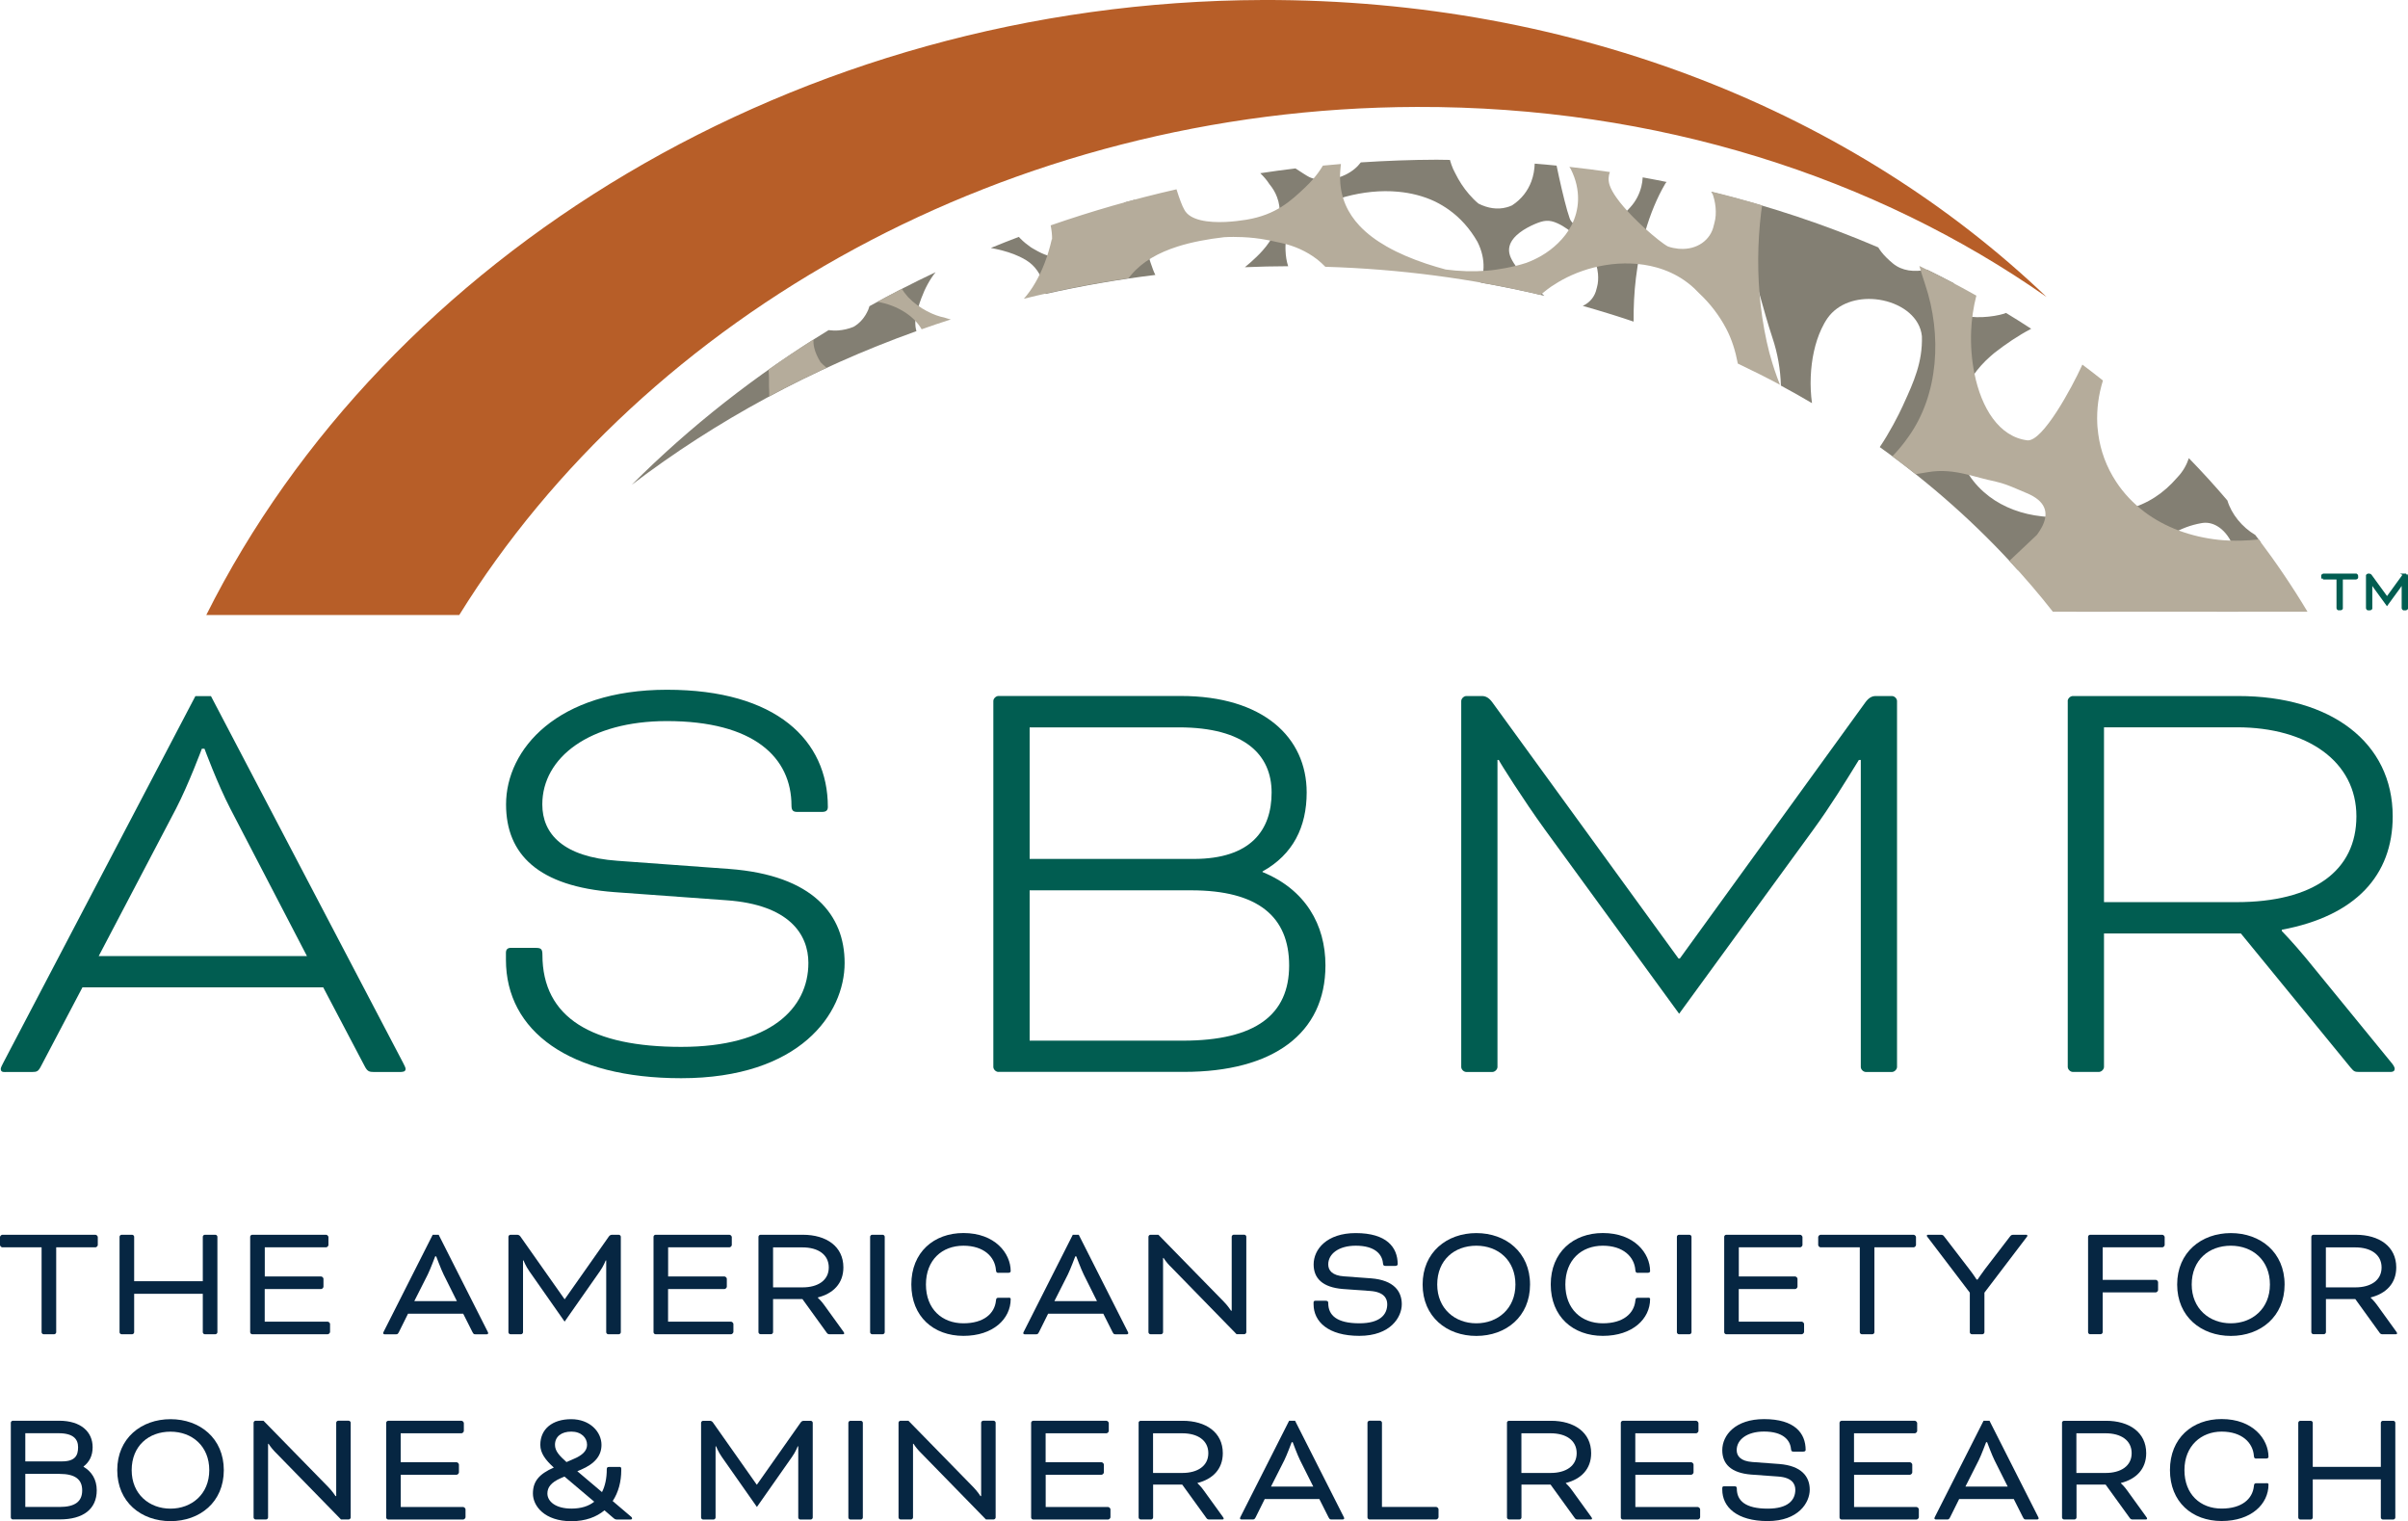 <?xml version="1.0" encoding="UTF-8"?><svg id="Layer_1" xmlns="http://www.w3.org/2000/svg" viewBox="0 0 387.33 244.66"><defs><style>.cls-1{fill:#b75e28;}.cls-1,.cls-2,.cls-3{fill-rule:evenodd;}.cls-4{fill:#062642;}.cls-2{fill:#837f73;}.cls-3{fill:#b5ac9b;}.cls-5,.cls-6{fill:#015d51;}.cls-6{stroke:#015d51;stroke-miterlimit:10;stroke-width:.5px;}</style></defs><path class="cls-1" d="M73.87,98.92C103.8,50.64,162.24,17.38,227.88,17.2c38.73-.11,73.84,11.31,101.32,30.57C298.28,18.2,253.61-.14,203.14,0,128.16.22,62.07,41.19,33.18,98.92h40.69Z"/><path class="cls-2" d="M147.41,53.26c-.06-.24-.12-.47-.15-.72-.09-.74-.01-1.54.23-2.4.05-.19.09-.37.17-.56.16-.58.35-1.11.54-1.62.63-1.69,1.4-3.06,2.29-4.18-3.62,1.71-7.17,3.54-10.64,5.47-.07.2-.12.42-.21.61-.51,1.17-1.3,2.11-2.35,2.71-.84.34-1.67.52-2.48.58-.52.04-1.03,0-1.53-.05-11.67,7.15-22.32,15.52-31.67,24.88,13.53-10.31,29.01-18.71,45.8-24.72Z"/><path class="cls-2" d="M179.16,35.94c-.4.64-.86,1.25-1.38,1.86-.45.53-.96,1.07-1.53,1.57-1.96,1.61-4.09,2.2-6.13,2.02-.51-.04-1.02-.12-1.51-.26-.77-.23-1.5-.6-2.22-1.02-.21-.12-.42-.23-.62-.37-.57-.4-1.13-.85-1.64-1.37-.09-.08-.16-.19-.25-.27-1.51.57-3.01,1.17-4.5,1.78.31.06.61.12.92.19,1.24.27,2.52.65,3.7,1.21.38.18.76.38,1.12.61,1.39.87,2.32,2.26,2.77,3.9.13.48.21.98.27,1.49,5.78-1.3,11.68-2.33,17.68-3.06-.46-.87-1.1-2.9-1.7-5.11-.35-1.27-.68-2.59-.96-3.78-.06-.23-.1-.45-.15-.67-.23-1-.4-1.86-.49-2.46,0-.02,0-.05-.01-.07-.57.15-1.13.29-1.7.45-.43,1.18-.97,2.32-1.67,3.4Z"/><path class="cls-2" d="M363.63,87.19c-.29-.38-.57-.77-.87-1.15-2.09-1.23-3.82-3.33-4.48-5.54-1.98-2.33-4.05-4.6-6.2-6.81-.36,1.09-.94,2.13-1.82,3.06-.04.04-.07.08-.11.12-2.09,2.42-4.68,4.18-7.87,5.01-.87.22-1.78.38-2.73.46-.08,0-.15.02-.22.03-1.89.13-3.8.53-5.73.57-.87.13-1.74.19-2.62.21-.85.02-1.7,0-2.54-.1-3.12-.33-6.1-1.4-8.5-3.22-1.24-.95-2.33-2.08-3.2-3.41-1.14-1.72-1.8-3.58-2.06-5.47-.04-.28-.07-.56-.09-.83,0-.12-.02-.23-.02-.35-.08-1.7.16-3.41.67-5.04.48-1.54,1.22-3,2.16-4.35.78-1.12,1.7-2.14,2.74-3.05.22-.19.43-.38.65-.56,1.82-1.42,3.82-2.79,5.93-3.89-1.33-.87-2.68-1.72-4.05-2.55-.1.04-.2.08-.3.12-1.78.55-5.06.88-7.11.13-.55-.2-1-.49-1.32-.87-.34-.41-.52-.93-.46-1.58.01-.14.01-.28.05-.44.13-.81.4-1.5.78-2.11-1.43-.76-2.88-1.5-4.34-2.21-2.08.42-4.03.22-5.51-1.01-.72-.6-1.34-1.2-1.84-1.84-.18-.24-.35-.48-.5-.73-8.53-3.65-17.52-6.66-26.89-8.93.83.79,1.57,1.69,2.25,2.66.53.76,1.02,1.57,1.46,2.42,1.77,3.4,2.96,7.4,4.07,11.33.69,2.44,1.35,4.85,2.09,7.06.83,2.47,1.29,5.09,1.36,7.69,1.69.91,3.36,1.85,5,2.82-.19-1.39-.26-2.82-.2-4.24.11-2.78.68-5.49,1.72-7.7.29-.62.61-1.2.98-1.73,1.71-2.42,4.77-3.32,7.7-3.04.41.04.82.1,1.23.19,3.18.68,5.94,2.74,6.25,5.75.13,4.17-1.33,7.39-2.91,10.84-.06.13-.12.26-.18.4-.66,1.45-2.14,4.32-3.69,6.6,8.19,5.86,15.63,12.47,22.16,19.72.61.06,1.21.13,1.78.23.93.16,1.72.44,2.44.81,1.49.76,2.62,1.93,3.74,3.37.16.21.33.42.49.64.32.43.58.86.79,1.29.07.14.12.28.17.42h5.53c.03-.08.05-.16.09-.24.65-1.68,1.65-3.43,2.73-5.02.22-.32.45-.64.67-.95.88-1.2,1.77-2.29,2.55-3.15,1.17-1.25,2.47-2.31,3.89-3.15,1.42-.83,2.97-1.43,4.67-1.73.93-.19,1.81.02,2.58.47,1.02.6,1.87,1.64,2.43,2.91.07.16.12.32.18.49.77,2.12.53,4.58-.58,6.61-.64,1.17-1.17,2.51-2.08,3.76h3.48c.72-.4,1.46-.69,2.22-.88.58-3.39,1.02-6.83,1.34-10.3Z"/><path class="cls-2" d="M264.23,28.54c-.03.48-.09.97-.21,1.44-.3,1.21-.88,2.38-1.81,3.39-1.38,1.51-3.15,3.45-5.1,3.92-.16.04-.32.09-.48.1-.51.06-1.06-.05-1.58-.24-1.19-.42-2.25-1.28-2.49-1.85-.03-.07-.06-.16-.1-.26-.43-1.17-1.14-4.05-1.7-6.61-.14-.63-.26-1.23-.38-1.79-1.17-.12-2.34-.23-3.52-.32-.03.97-.2,1.94-.54,2.86-.56,1.49-1.55,2.84-3.1,3.85-.29.14-.59.24-.89.32-1.46.4-3.03.15-4.51-.6-.53-.43-1.04-.95-1.53-1.52-.86-.99-1.62-2.15-2.22-3.38-.11-.23-.24-.45-.34-.68-.1-.23-.18-.46-.27-.69-.09-.25-.16-.5-.24-.76-.72,0-1.43-.03-2.14-.03-4.09.01-8.16.17-12.19.43-.57.76-1.38,1.46-2.5,2-1.31.64-3.73,1.28-5.75.38-.39-.17-1.54-.95-2.26-1.41-1.9.23-3.78.48-5.66.77.54.53,1.05,1.1,1.46,1.75.53.64.95,1.33,1.23,2.09.72,1.87.49,3.83-.38,5.7-.46.99-1.1,1.96-1.91,2.87-.31.35-.64.7-1,1.04-.6.57-1.21,1.14-1.88,1.67,2.31-.1,4.63-.15,6.96-.16-.25-.78-.39-1.62-.42-2.52,0-.3-.03-.59,0-.9.01-.25.03-.49.06-.73.13-1.4.45-2.71,1.77-3.56,4.68-3.03,10.71-4.79,16.28-4.27,2.06.19,4.07.69,5.91,1.56.03.01.05.03.08.04.77.38,1.52.83,2.23,1.34,1.75,1.26,3.3,2.94,4.55,5.13.71,1.42,1.01,2.81.97,4.14-.02.83-.19,1.64-.46,2.41,3.46.61,6.88,1.31,10.24,2.12-.3-.26-.61-.53-.92-.82-.54-.49-1.08-1.02-1.61-1.56-.78-.81-1.52-1.65-2.08-2.43-.44-.62-.77-1.2-.93-1.7-.67-2.06,1.21-3.56,2.76-4.42.45-.25.87-.45,1.2-.59,1.45-.62,2.3-.78,3.7-.14.55.25,1.1.58,1.64.96.78.56,1.54,1.24,2.2,1.94.7.75,1.3,1.53,1.72,2.25.56.94.86,1.96.95,2.98.06.73.03,1.45-.16,2.14-.01.09-.05.16-.07.25-.26,1.25-1.08,2.24-2.22,2.76,2.76.78,5.49,1.62,8.18,2.53-.02-2.35.09-4.7.37-7.01.16-1.34.37-2.67.64-3.96.25-1.21.54-2.4.87-3.55.81-2.79,1.88-5.39,3.2-7.65.06-.11.14-.21.23-.29-1.28-.26-2.56-.51-3.85-.74Z"/><path class="cls-3" d="M363.32,86.76c-.97.11-1.94.18-2.91.2-1.2.02-2.39-.01-3.57-.14-4.38-.47-8.57-1.97-11.94-4.52-1.74-1.33-3.28-2.93-4.5-4.79-1.6-2.42-2.53-5.03-2.89-7.68-.05-.39-.1-.78-.13-1.17-.01-.17-.03-.33-.03-.5-.11-2.35.21-4.7.91-6.96-1.09-.87-2.19-1.72-3.31-2.56-.04.09-.08.18-.12.27-1.47,3.22-6.26,12.22-8.75,11.91-4.53-.58-7.37-5.18-8.49-10.75-.44-2.18-.62-4.51-.53-6.81.08-1.97.37-3.9.84-5.71-2.98-1.68-6.04-3.27-9.17-4.77.3,1,.6,1.99.92,2.93,2.77,8.21,2.16,17.76-2.65,24.51-.03.04-.06.08-.09.12-.74,1.08-1.59,2.09-2.52,3.05,1.26.94,2.51,1.9,3.73,2.87.64-.1,1.29-.19,1.94-.31,2.27-.4,4.28-.12,6.19.33,1.58.37,3.09.84,4.62,1.14.09.02.18.05.26.07.54.12,1.07.29,1.59.47,1.11.4,2.16.9,3.2,1.32,3.21,1.31,3.59,3.21,2.66,5.21-.04.09-.09.19-.14.28-.22.42-.49.84-.8,1.26l-4.43,4.18c2.45,2.64,4.79,5.36,6.99,8.17h40.96c-2.39-3.99-5.01-7.86-7.83-11.6Z"/><path class="cls-3" d="M151.88,51.07c-1.54-.28-4.02-1.4-5.8-3.27-.05-.05-.09-.11-.14-.17-.33-.36-.62-.76-.88-1.17-1.32.68-2.63,1.37-3.93,2.08,1.64.28,3.21.88,4.51,1.74,1.11.73,2.01,1.64,2.61,2.68,1.55-.55,3.12-1.08,4.69-1.58-.36-.09-.71-.19-1.06-.31Z"/><path class="cls-3" d="M130.97,55.92c-.11-.44-.14-.87-.14-1.31-2.45,1.56-4.85,3.16-7.2,4.83.06.83.09,1.68.06,2.54.02.41.03.82.04,1.22,0,.18,0,.37,0,.55,3.01-1.62,6.08-3.15,9.22-4.6-.35-.29-.67-.59-.96-.89-.48-.77-.84-1.55-1.03-2.35Z"/><path class="cls-3" d="M169.18,38.48c-.62,2.74-1.54,5.09-2.65,6.99-.57,1-1.19,1.84-1.84,2.58,5.5-1.36,11.11-2.47,16.82-3.3.15-.18.31-.36.46-.55.9-1.07,1.99-1.96,3.25-2.71,1.26-.75,2.67-1.35,4.2-1.84,2.32-.73,4.86-1.2,7.49-1.5,0,0,.01,0,.02,0,.98-.06,1.97-.05,2.94-.01,1.31.06,2.6.2,3.85.44.51.1,1.03.19,1.53.32.27.05.52.11.78.16,2.21.48,4.15,1.38,5.73,2.58.04.03.08.06.11.08.47.37.9.77,1.31,1.19,12,.36,23.6,1.91,34.64,4.52.11-.1.22-.21.34-.3.43-.37.89-.71,1.36-1.04.37-.25.75-.49,1.14-.72.21-.12.42-.24.63-.36,2.1-1.15,4.44-1.95,6.84-2.35,2.81-.47,5.68-.38,8.33.36,1.57.44,3.06,1.11,4.4,2.03.79.54,1.54,1.16,2.21,1.88.09.08.17.17.25.25,1.73,1.62,3.2,3.52,4.32,5.64.93,1.75,1.52,3.7,1.89,5.66,2.3,1.09,4.56,2.22,6.78,3.41-.6-1.51-1.13-3.07-1.57-4.68-.04-.15-.1-.3-.13-.45-.63-2.43-1.09-4.98-1.39-7.56-.58-4.96-.54-10.1.06-15.05.05-.38.11-.75.16-1.12-2.67-.79-5.37-1.54-8.11-2.2.34.82.54,1.67.62,2.52.08.88.04,1.75-.2,2.57-.01.1-.06.2-.08.3-.49,2.41-2.73,4-5.5,3.8-.07,0-.13,0-.19-.01-.55-.06-1.12-.16-1.7-.37-.67-.35-2.19-1.54-3.82-3.02-.64-.59-1.3-1.22-1.93-1.87-.94-.97-1.83-1.98-2.5-2.93-.53-.74-.92-1.44-1.12-2.04-.25-.77-.2-1.47.04-2.11-2.16-.32-4.33-.59-6.52-.83.07.12.15.23.23.35.86,1.71,1.21,3.38,1.17,4.98-.04,1.46-.42,2.85-1.08,4.12-.54,1.03-1.27,1.98-2.15,2.83-.78.76-1.68,1.45-2.68,2.03-.75.43-1.56.82-2.41,1.13-1.1.36-2.23.63-3.4.85-.97.18-1.96.33-2.96.41-2.19.17-4.42.1-6.61-.19-1.03-.28-2.08-.59-3.14-.94-2.18-.73-4.37-1.63-6.35-2.76-1.66-.95-3.17-2.05-4.39-3.36-1.84-1.97-3.01-4.4-3.1-7.39-.01-.36-.03-.71,0-1.09.02-.3.04-.59.07-.88.02-.19.04-.37.06-.55-.97.08-1.94.16-2.9.26-.46.76-.99,1.51-1.62,2.22-.38.43-.77.84-1.2,1.25-2.34,2.21-4.69,4.43-9.48,5.23-.92.15-2.11.3-3.36.36-2.73.12-5.72-.22-6.63-1.97-.34-.57-.79-1.78-1.26-3.28-6.91,1.57-13.67,3.52-20.24,5.8.14.73.24,1.47.23,2.25Z"/><path class="cls-5" d="M51.98,158.81H13.26l-6.68,12.7c-.42.81-.63.91-1.46.91H1.16c-.52,0-1.04.1-1.04-.5,0-.2.21-.6.42-1.01l30.89-58.95h2.5l30.89,58.95c.21.4.42.81.42,1.01,0,.5-.52.5-1.04.5h-4.07c-.73,0-1.04-.1-1.46-.91l-6.68-12.7ZM15.87,153.77h33.5l-12.31-23.68c-2.09-4.03-4.17-9.67-4.17-9.67h-.42s-2.09,5.64-4.17,9.67l-12.42,23.68Z"/><path class="cls-5" d="M86.21,152.46c.83,0,1.04.2,1.04,1.11,0,10.18,8.04,14.81,22.33,14.81s20.45-6.15,20.45-13.5c0-4.64-3.13-9.37-13.15-10.08l-18.05-1.31c-12.21-.91-17.43-6.05-17.43-14.11,0-8.87,8.24-18.44,25.88-18.44s25.88,8.16,25.88,18.84c0,.5-.21.81-.94.81h-3.97c-.63,0-.94-.2-.94-1.01,0-7.76-6.05-13.6-20.04-13.6-12.42,0-20.04,5.84-20.04,13.4,0,4.74,3.34,8.46,12.1,9.07l17.95,1.31c13.57,1.01,18.58,7.46,18.58,15.12,0,8.16-7.2,18.54-26.3,18.54-17.95,0-28.18-7.56-28.18-19.05v-1.11c0-.5.21-.81.83-.81h3.97Z"/><path class="cls-5" d="M160.61,172.41c-.42,0-.83-.4-.83-.81v-58.85c0-.4.42-.81.83-.81h29.32c13.25,0,20.25,6.65,20.25,15.52,0,5.54-2.19,9.98-7.1,12.7v.1c6.89,2.82,10.12,8.46,10.12,15.01,0,10.98-8.45,17.13-22.75,17.13h-29.84ZM165.62,116.99v21.16h26.4c9.18,0,12.52-4.64,12.52-10.68s-4.28-10.48-14.92-10.48h-24ZM190.25,167.38c11.79,0,17.11-4.23,17.11-12.09s-5.01-12.09-15.76-12.09h-25.98v24.18h24.63Z"/><path class="cls-5" d="M304.31,111.95c.42,0,.83.4.83.81v58.85c0,.4-.42.81-.83.81h-4.17c-.42,0-.83-.4-.83-.81v-49.38h-.31c-2.3,3.73-4.59,7.46-7.31,11.19l-21.6,29.63-21.6-29.63c-3.44-4.74-7.31-10.88-7.41-11.19h-.21v49.38c0,.4-.42.81-.83.81h-4.17c-.42,0-.83-.4-.83-.81v-58.85c0-.4.42-.81.83-.81h2.5c.63,0,1.15.3,1.67,1.01l29.95,41.21h.21l29.85-41.21c.52-.71,1.04-1.01,1.67-1.01h2.61Z"/><path class="cls-5" d="M332.59,112.76c0-.4.42-.81.83-.81h26.61c14.92,0,24.84,7.46,24.84,19.35,0,9.47-5.95,16.02-17.84,18.24v.2s1.77,1.81,3.86,4.33l13.67,16.73c.52.6.63.91.63,1.11,0,.3-.21.5-.63.5h-5.11c-.73,0-.83-.1-1.36-.71l-17.64-21.56h-22.02v21.46c0,.4-.42.81-.83.81h-4.17c-.42,0-.83-.4-.83-.81v-58.85ZM338.43,116.99v28.11h21.29c12.42,0,19.31-5.04,19.31-13.81s-7.83-14.31-19.2-14.31h-21.39Z"/><path class="cls-4" d="M0,200.25v-1.28c0-.16.21-.37.37-.37h14.99c.16,0,.37.21.37.37v1.28c0,.16-.21.37-.37.37h-6.32v13.66c0,.16-.16.32-.32.32h-1.71c-.16,0-.32-.16-.32-.32v-13.66H.37c-.16,0-.37-.21-.37-.37Z"/><path class="cls-4" d="M34.97,214.28c0,.16-.16.32-.32.32h-1.71c-.16,0-.32-.16-.32-.32v-6.19h-11.04v6.19c0,.16-.16.32-.32.32h-1.71c-.16,0-.32-.16-.32-.32v-15.36c0-.16.16-.32.32-.32h1.71c.16,0,.32.16.32.32v7.15h11.04v-7.15c0-.16.16-.32.32-.32h1.71c.16,0,.32.16.32.32v15.36Z"/><path class="cls-4" d="M42.58,207.35v5.23h10.14c.16,0,.37.21.37.37v1.28c0,.16-.21.37-.37.37h-12.16c-.16,0-.32-.16-.32-.32v-15.36c0-.16.16-.32.32-.32h11.9c.16,0,.37.21.37.37v1.28c0,.16-.21.37-.37.37h-9.87v4.69h9.07c.16,0,.37.21.37.37v1.28c0,.16-.21.37-.37.37h-9.07Z"/><path class="cls-4" d="M74.51,211.3h-8.88l-1.47,2.96c-.19.35-.24.35-.56.35h-1.73c-.16,0-.24-.11-.24-.19s.08-.21.13-.32l7.84-15.5h.96l7.84,15.5c.05.11.13.24.13.32s-.08.19-.24.19h-1.73c-.32,0-.37,0-.56-.35l-1.49-2.96ZM66.64,209.27h6.85l-2.13-4.27c-.4-.8-1.2-2.93-1.2-2.93h-.16s-.8,2.13-1.2,2.93l-2.16,4.27Z"/><path class="cls-4" d="M99.54,198.6c.16,0,.32.16.32.32v15.36c0,.16-.16.32-.32.32h-1.71c-.16,0-.32-.16-.32-.32v-11.55h-.08s-.35.91-.93,1.73l-5.68,8.11-5.68-8.11c-.59-.83-.93-1.73-.93-1.73h-.08v11.55c0,.16-.16.32-.32.32h-1.71c-.16,0-.32-.16-.32-.32v-15.36c0-.16.16-.32.32-.32h1.09c.19,0,.37.08.51.27l7.1,10.08h.05l7.09-10.08c.13-.19.32-.27.51-.27h1.09Z"/><path class="cls-4" d="M107.46,207.35v5.23h10.14c.16,0,.37.21.37.37v1.28c0,.16-.21.37-.37.37h-12.16c-.16,0-.32-.16-.32-.32v-15.36c0-.16.16-.32.32-.32h11.9c.16,0,.37.21.37.37v1.28c0,.16-.21.37-.37.37h-9.87v4.69h9.07c.16,0,.37.21.37.37v1.28c0,.16-.21.37-.37.37h-9.07Z"/><path class="cls-4" d="M122,198.92c0-.16.16-.32.32-.32h6.83c3.76,0,6.51,1.87,6.51,5.25,0,2.59-1.65,4.21-4.11,4.83v.05s.56.51,1.01,1.15l3.04,4.21c.16.21.19.29.19.35,0,.11-.05.16-.21.16h-2.19c-.13,0-.29-.08-.37-.19l-3.95-5.47h-4.72v5.33c0,.16-.16.32-.32.32h-1.71c-.16,0-.32-.16-.32-.32v-15.36ZM124.35,200.63v6.43h4.75c2.45,0,4.21-1.12,4.21-3.2s-1.73-3.23-4.21-3.23h-4.75Z"/><path class="cls-4" d="M142.31,214.28c0,.16-.16.32-.32.32h-1.71c-.16,0-.32-.16-.32-.32v-15.36c0-.16.16-.32.32-.32h1.71c.16,0,.32.16.32.32v15.36Z"/><path class="cls-4" d="M160.63,204.73c-.29,0-.4-.08-.43-.45-.16-2.13-1.95-3.92-5.23-3.92-3.44,0-6.03,2.29-6.03,6.24s2.59,6.24,6.03,6.24c3.25,0,5.01-1.55,5.23-3.63.03-.4.11-.48.45-.48h1.49c.16,0,.43-.05.43.21,0,3.17-2.8,5.92-7.6,5.92s-8.38-3.09-8.38-8.27,3.63-8.27,8.38-8.27c5.07,0,7.6,3.25,7.6,6.13,0,.13-.11.27-.4.27h-1.55Z"/><path class="cls-4" d="M177.47,211.3h-8.88l-1.47,2.96c-.19.35-.24.35-.56.35h-1.73c-.16,0-.24-.11-.24-.19s.08-.21.13-.32l7.84-15.5h.96l7.84,15.5c.05.11.13.24.13.32s-.08.19-.24.19h-1.73c-.32,0-.37,0-.56-.35l-1.49-2.96ZM169.6,209.27h6.85l-2.13-4.27c-.4-.8-1.2-2.93-1.2-2.93h-.16s-.8,2.13-1.2,2.93l-2.16,4.27Z"/><path class="cls-4" d="M188.17,203.61c-.61-.64-1.01-1.28-1.01-1.28h-.08v11.95c0,.16-.16.32-.32.32h-1.71c-.16,0-.32-.16-.32-.32v-15.36c0-.16.16-.32.32-.32h1.28l10.48,10.72c.69.69,1.2,1.49,1.2,1.49h.11v-11.9c0-.16.16-.32.32-.32h1.71c.16,0,.32.16.32.32v15.36c0,.16-.16.32-.32.32h-1.25l-10.72-10.99Z"/><path class="cls-4" d="M213.28,209.22c.29,0,.37.13.37.37,0,1.97,1.39,3.25,5.01,3.25,3.31,0,4.48-1.39,4.48-3.07,0-.96-.56-1.97-2.72-2.13l-4.45-.32c-3.23-.27-4.67-1.71-4.67-3.95,0-2.43,2.11-5.04,6.77-5.04,4.96,0,6.75,2.27,6.75,5.01,0,.13-.11.27-.4.27h-1.57c-.27,0-.37-.08-.4-.45-.13-1.39-1.25-2.8-4.37-2.8-2.75,0-4.43,1.31-4.43,3.01,0,.96.64,1.79,2.53,1.92l4.37.32c3.65.29,4.93,2.08,4.93,4.16s-1.81,5.09-6.83,5.09-7.36-2.29-7.36-5.09v-.27c0-.19.08-.29.32-.29h1.65Z"/><path class="cls-4" d="M246.11,206.6c0,5.17-3.87,8.27-8.64,8.27s-8.64-3.09-8.64-8.27,3.89-8.27,8.64-8.27,8.64,3.09,8.64,8.27ZM231.18,206.6c0,3.89,2.85,6.24,6.29,6.24s6.29-2.35,6.29-6.24-2.77-6.24-6.29-6.24-6.29,2.29-6.29,6.24Z"/><path class="cls-4" d="M263.48,204.73c-.29,0-.4-.08-.43-.45-.16-2.13-1.95-3.92-5.23-3.92-3.44,0-6.03,2.29-6.03,6.24s2.59,6.24,6.03,6.24c3.25,0,5.01-1.55,5.23-3.63.03-.4.11-.48.45-.48h1.49c.16,0,.43-.05.43.21,0,3.17-2.8,5.92-7.6,5.92s-8.38-3.09-8.38-8.27,3.63-8.27,8.38-8.27c5.07,0,7.6,3.25,7.6,6.13,0,.13-.11.27-.4.27h-1.55Z"/><path class="cls-4" d="M272.08,214.28c0,.16-.16.32-.32.32h-1.71c-.16,0-.32-.16-.32-.32v-15.36c0-.16.16-.32.32-.32h1.71c.16,0,.32.16.32.32v15.36Z"/><path class="cls-4" d="M279.68,207.35v5.23h10.14c.16,0,.37.21.37.37v1.28c0,.16-.21.37-.37.37h-12.16c-.16,0-.32-.16-.32-.32v-15.36c0-.16.16-.32.32-.32h11.9c.16,0,.37.21.37.37v1.28c0,.16-.21.37-.37.37h-9.87v4.69h9.07c.16,0,.37.21.37.37v1.28c0,.16-.21.37-.37.37h-9.07Z"/><path class="cls-4" d="M292.46,200.25v-1.28c0-.16.21-.37.37-.37h14.99c.16,0,.37.21.37.37v1.28c0,.16-.21.37-.37.37h-6.32v13.66c0,.16-.16.32-.32.32h-1.71c-.16,0-.32-.16-.32-.32v-13.66h-6.32c-.16,0-.37-.21-.37-.37Z"/><path class="cls-4" d="M310.04,198.97c-.08-.11-.11-.16-.11-.21,0-.08.05-.16.16-.16h2.03c.32,0,.43.03.64.32l4.03,5.25c.59.75,1.15,1.63,1.15,1.63h.16s.59-.88,1.15-1.63l4.03-5.25c.21-.29.32-.32.64-.32h2.03c.11,0,.16.08.16.16,0,.05-.03.11-.11.21l-6.8,8.94v6.37c0,.16-.16.32-.32.32h-1.71c-.16,0-.32-.16-.32-.32v-6.37l-6.8-8.94Z"/><path class="cls-4" d="M336.19,214.6c-.16,0-.32-.16-.32-.32v-15.36c0-.16.16-.32.32-.32h11.63c.16,0,.37.21.37.37v1.28c0,.16-.21.37-.37.37h-9.6v5.23h8.54c.16,0,.37.21.37.37v1.28c0,.16-.21.37-.37.37h-8.54v6.4c0,.16-.16.32-.32.32h-1.71Z"/><path class="cls-4" d="M367.48,206.6c0,5.17-3.87,8.27-8.64,8.27s-8.64-3.09-8.64-8.27,3.89-8.27,8.64-8.27,8.64,3.09,8.64,8.27ZM352.54,206.6c0,3.89,2.85,6.24,6.29,6.24s6.29-2.35,6.29-6.24-2.77-6.24-6.29-6.24-6.29,2.29-6.29,6.24Z"/><path class="cls-4" d="M371.78,198.92c0-.16.16-.32.32-.32h6.83c3.76,0,6.51,1.87,6.51,5.25,0,2.59-1.65,4.21-4.11,4.83v.05s.56.51,1.01,1.15l3.04,4.21c.16.21.19.29.19.35,0,.11-.05.16-.21.16h-2.19c-.13,0-.29-.08-.37-.19l-3.95-5.47h-4.72v5.33c0,.16-.16.32-.32.32h-1.71c-.16,0-.32-.16-.32-.32v-15.36ZM374.12,200.63v6.43h4.75c2.45,0,4.21-1.12,4.21-3.2s-1.73-3.23-4.21-3.23h-4.75Z"/><path class="cls-4" d="M2.06,244.39c-.16,0-.32-.16-.32-.32v-15.24c0-.16.16-.32.32-.32h7.44c3.54,0,5.4,1.8,5.4,4.26,0,1.38-.53,2.38-1.46,3.1v.05c1.32.77,2.12,2.06,2.12,3.78,0,3.04-2.2,4.68-5.93,4.68H2.06ZM4.07,230.53v4.52h5.9c2.14,0,2.59-.98,2.59-2.28s-.77-2.25-3.12-2.25h-5.37ZM9.57,242.38c2.54,0,3.65-.9,3.65-2.67s-1.14-2.65-3.65-2.65h-5.5v5.32h5.5Z"/><path class="cls-4" d="M36,236.46c0,5.13-3.84,8.2-8.57,8.2s-8.57-3.07-8.57-8.2,3.86-8.2,8.57-8.2,8.57,3.07,8.57,8.2ZM21.18,236.46c0,3.86,2.83,6.19,6.24,6.19s6.24-2.33,6.24-6.19-2.75-6.19-6.24-6.19-6.24,2.28-6.24,6.19Z"/><path class="cls-4" d="M44.2,233.49c-.61-.64-1-1.27-1-1.27h-.08v11.85c0,.16-.16.32-.32.32h-1.69c-.16,0-.32-.16-.32-.32v-15.24c0-.16.16-.32.32-.32h1.27l10.4,10.64c.69.69,1.19,1.48,1.19,1.48h.11v-11.8c0-.16.16-.32.32-.32h1.69c.16,0,.32.16.32.32v15.24c0,.16-.16.32-.32.32h-1.24l-10.64-10.9Z"/><path class="cls-4" d="M64.46,237.2v5.19h10.05c.16,0,.37.21.37.37v1.27c0,.16-.21.37-.37.37h-12.07c-.16,0-.32-.16-.32-.32v-15.24c0-.16.16-.32.32-.32h11.8c.16,0,.37.21.37.37v1.27c0,.16-.21.37-.37.37h-9.79v4.66h9c.16,0,.37.21.37.37v1.27c0,.16-.21.37-.37.37h-9Z"/><path class="cls-4" d="M99.61,235.93c.24,0,.32.11.32.29v.26c0,1.8-.45,3.55-1.38,4.95l2.99,2.54c.08.08.13.13.13.24,0,.08-.05.19-.24.19h-2.14c-.24,0-.37-.03-.58-.21l-1.48-1.27c-1.27,1.06-3.04,1.75-5.32,1.75-4.34,0-6.19-2.46-6.19-4.45s1.03-3.15,3.36-4.18c-1.35-1.22-2.17-2.33-2.17-3.65,0-2.57,1.96-4.13,4.97-4.13s4.87,2.04,4.87,4.13c0,1.72-1.03,3.02-3.31,4l-.58.24,3.97,3.36c.5-.98.77-2.22.77-3.68,0-.24.08-.37.37-.37h1.64ZM95.59,241.54l-4.79-4.05-.61.26c-1.56.69-2.14,1.48-2.14,2.46,0,1.27,1.3,2.43,3.86,2.43,1.53,0,2.75-.37,3.68-1.11ZM91.12,235.16l1.03-.45c1.56-.63,2.28-1.38,2.28-2.33,0-1.14-.93-2.12-2.54-2.12s-2.62.82-2.62,2.12c0,.98.66,1.72,1.85,2.78Z"/><path class="cls-4" d="M130.41,228.52c.16,0,.32.16.32.32v15.24c0,.16-.16.32-.32.32h-1.69c-.16,0-.32-.16-.32-.32v-11.46h-.08s-.34.9-.93,1.72l-5.64,8.04-5.64-8.04c-.58-.82-.93-1.72-.93-1.72h-.08v11.46c0,.16-.16.32-.32.32h-1.69c-.16,0-.32-.16-.32-.32v-15.24c0-.16.16-.32.32-.32h1.08c.19,0,.37.08.5.26l7.04,10h.05l7.04-10c.13-.19.32-.26.5-.26h1.08Z"/><path class="cls-4" d="M138.79,244.08c0,.16-.16.32-.32.32h-1.69c-.16,0-.32-.16-.32-.32v-15.24c0-.16.16-.32.32-.32h1.69c.16,0,.32.16.32.32v15.24Z"/><path class="cls-4" d="M147.94,233.49c-.61-.64-1-1.27-1-1.27h-.08v11.85c0,.16-.16.32-.32.32h-1.69c-.16,0-.32-.16-.32-.32v-15.24c0-.16.16-.32.32-.32h1.27l10.4,10.64c.69.69,1.19,1.48,1.19,1.48h.11v-11.8c0-.16.16-.32.32-.32h1.69c.16,0,.32.16.32.32v15.24c0,.16-.16.32-.32.32h-1.24l-10.64-10.9Z"/><path class="cls-4" d="M168.2,237.2v5.19h10.05c.16,0,.37.21.37.37v1.27c0,.16-.21.37-.37.37h-12.07c-.16,0-.32-.16-.32-.32v-15.24c0-.16.16-.32.32-.32h11.8c.16,0,.37.21.37.37v1.27c0,.16-.21.37-.37.37h-9.79v4.66h9c.16,0,.37.21.37.37v1.27c0,.16-.21.37-.37.37h-9Z"/><path class="cls-4" d="M183.14,228.84c0-.16.16-.32.32-.32h6.77c3.73,0,6.46,1.85,6.46,5.21,0,2.57-1.64,4.18-4.07,4.79v.05s.56.5,1,1.14l3.02,4.18c.16.21.19.29.19.34,0,.11-.05.16-.21.16h-2.17c-.13,0-.29-.08-.37-.19l-3.92-5.42h-4.68v5.29c0,.16-.16.32-.32.32h-1.69c-.16,0-.32-.16-.32-.32v-15.24ZM185.47,230.53v6.38h4.71c2.43,0,4.18-1.11,4.18-3.18s-1.72-3.2-4.18-3.2h-4.71Z"/><path class="cls-4" d="M212.24,241.11h-8.81l-1.46,2.94c-.19.34-.24.34-.56.34h-1.72c-.16,0-.24-.11-.24-.19s.08-.21.13-.32l7.78-15.37h.95l7.78,15.37c.05.11.13.24.13.32s-.08.19-.24.19h-1.72c-.32,0-.37,0-.56-.34l-1.48-2.94ZM204.44,239.1h6.8l-2.12-4.23c-.4-.79-1.19-2.91-1.19-2.91h-.16s-.79,2.12-1.19,2.91l-2.14,4.23Z"/><path class="cls-4" d="M222.29,242.38h8.73c.16,0,.37.21.37.37v1.27c0,.16-.21.37-.37.37h-10.74c-.16,0-.32-.16-.32-.32v-15.24c0-.16.16-.32.32-.32h1.69c.16,0,.32.16.32.32v13.55Z"/><path class="cls-4" d="M242.39,228.84c0-.16.16-.32.32-.32h6.77c3.73,0,6.46,1.85,6.46,5.21,0,2.57-1.64,4.18-4.07,4.79v.05s.56.5,1,1.14l3.02,4.18c.16.21.19.29.19.34,0,.11-.05.16-.21.16h-2.17c-.13,0-.29-.08-.37-.19l-3.92-5.42h-4.68v5.29c0,.16-.16.32-.32.32h-1.69c-.16,0-.32-.16-.32-.32v-15.24ZM244.72,230.53v6.38h4.71c2.43,0,4.18-1.11,4.18-3.18s-1.72-3.2-4.18-3.2h-4.71Z"/><path class="cls-4" d="M263.05,237.2v5.19h10.05c.16,0,.37.21.37.37v1.27c0,.16-.21.37-.37.37h-12.07c-.16,0-.32-.16-.32-.32v-15.24c0-.16.16-.32.32-.32h11.8c.16,0,.37.21.37.37v1.27c0,.16-.21.37-.37.37h-9.79v4.66h9c.16,0,.37.21.37.37v1.27c0,.16-.21.37-.37.37h-9Z"/><path class="cls-4" d="M279,239.05c.29,0,.37.13.37.37,0,1.96,1.38,3.23,4.97,3.23,3.28,0,4.44-1.38,4.44-3.04,0-.95-.56-1.96-2.7-2.12l-4.42-.32c-3.2-.26-4.63-1.69-4.63-3.92,0-2.41,2.09-5,6.72-5,4.92,0,6.69,2.25,6.69,4.97,0,.13-.11.26-.4.26h-1.56c-.26,0-.37-.08-.4-.45-.13-1.38-1.24-2.78-4.34-2.78-2.73,0-4.39,1.3-4.39,2.99,0,.95.63,1.77,2.51,1.91l4.34.32c3.62.29,4.9,2.06,4.9,4.13s-1.8,5.05-6.77,5.05-7.3-2.28-7.3-5.05v-.26c0-.19.08-.29.32-.29h1.64Z"/><path class="cls-4" d="M298.23,237.2v5.19h10.05c.16,0,.37.21.37.37v1.27c0,.16-.21.37-.37.37h-12.07c-.16,0-.32-.16-.32-.32v-15.24c0-.16.16-.32.32-.32h11.8c.16,0,.37.21.37.37v1.27c0,.16-.21.37-.37.37h-9.79v4.66h9c.16,0,.37.21.37.37v1.27c0,.16-.21.37-.37.37h-9Z"/><path class="cls-4" d="M323.94,241.11h-8.81l-1.46,2.94c-.19.34-.24.34-.56.34h-1.72c-.16,0-.24-.11-.24-.19s.08-.21.13-.32l7.78-15.37h.95l7.78,15.37c.05.11.13.24.13.32s-.08.19-.24.19h-1.72c-.32,0-.37,0-.56-.34l-1.48-2.94ZM316.14,239.1h6.8l-2.12-4.23c-.4-.79-1.19-2.91-1.19-2.91h-.16s-.79,2.12-1.19,2.91l-2.14,4.23Z"/><path class="cls-4" d="M331.67,228.84c0-.16.16-.32.32-.32h6.77c3.73,0,6.46,1.85,6.46,5.21,0,2.57-1.64,4.18-4.07,4.79v.05s.56.5,1,1.14l3.02,4.18c.16.21.19.29.19.34,0,.11-.05.16-.21.16h-2.17c-.13,0-.29-.08-.37-.19l-3.92-5.42h-4.68v5.29c0,.16-.16.32-.32.32h-1.69c-.16,0-.32-.16-.32-.32v-15.24ZM333.99,230.53v6.38h4.71c2.43,0,4.18-1.11,4.18-3.18s-1.72-3.2-4.18-3.2h-4.71Z"/><path class="cls-4" d="M362.96,234.6c-.29,0-.4-.08-.42-.45-.16-2.12-1.93-3.89-5.19-3.89s-5.98,2.28-5.98,6.19,2.57,6.19,5.98,6.19c3.23,0,4.97-1.53,5.19-3.6.03-.4.11-.48.45-.48h1.48c.16,0,.42-.05.42.21,0,3.15-2.78,5.87-7.54,5.87s-8.31-3.07-8.31-8.2,3.6-8.2,8.31-8.2c5.03,0,7.54,3.23,7.54,6.09,0,.13-.11.26-.4.26h-1.53Z"/><path class="cls-4" d="M385.29,244.08c0,.16-.16.32-.32.32h-1.69c-.16,0-.32-.16-.32-.32v-6.14h-10.95v6.14c0,.16-.16.32-.32.32h-1.69c-.16,0-.32-.16-.32-.32v-15.24c0-.16.16-.32.32-.32h1.69c.16,0,.32.16.32.32v7.09h10.95v-7.09c0-.16.16-.32.32-.32h1.69c.16,0,.32.16.32.32v15.24Z"/><path class="cls-6" d="M373.7,92.96s-.08-.04-.08-.08v-.29s.05-.08.08-.08h5.28s.08.05.08.08v.29s-.05.08-.08.08h-2.38v4.88s-.04.07-.07.07h-.37s-.08-.04-.08-.07v-4.88h-2.38Z"/><path class="cls-6" d="M387.01,92.51s.07.04.07.07v5.26s-.04.07-.07.07h-.37s-.08-.04-.08-.07v-4.41h-.03c-.21.33-.41.67-.65,1l-1.93,2.65-1.93-2.65c-.31-.42-.65-.97-.66-1h-.02v4.41s-.04.07-.07.07h-.37s-.08-.04-.08-.07v-5.26s.04-.07.08-.07h.22c.06,0,.1.03.15.09l2.68,3.68h.02l2.67-3.68c.05-.06.09-.09.15-.09h.23Z"/></svg>